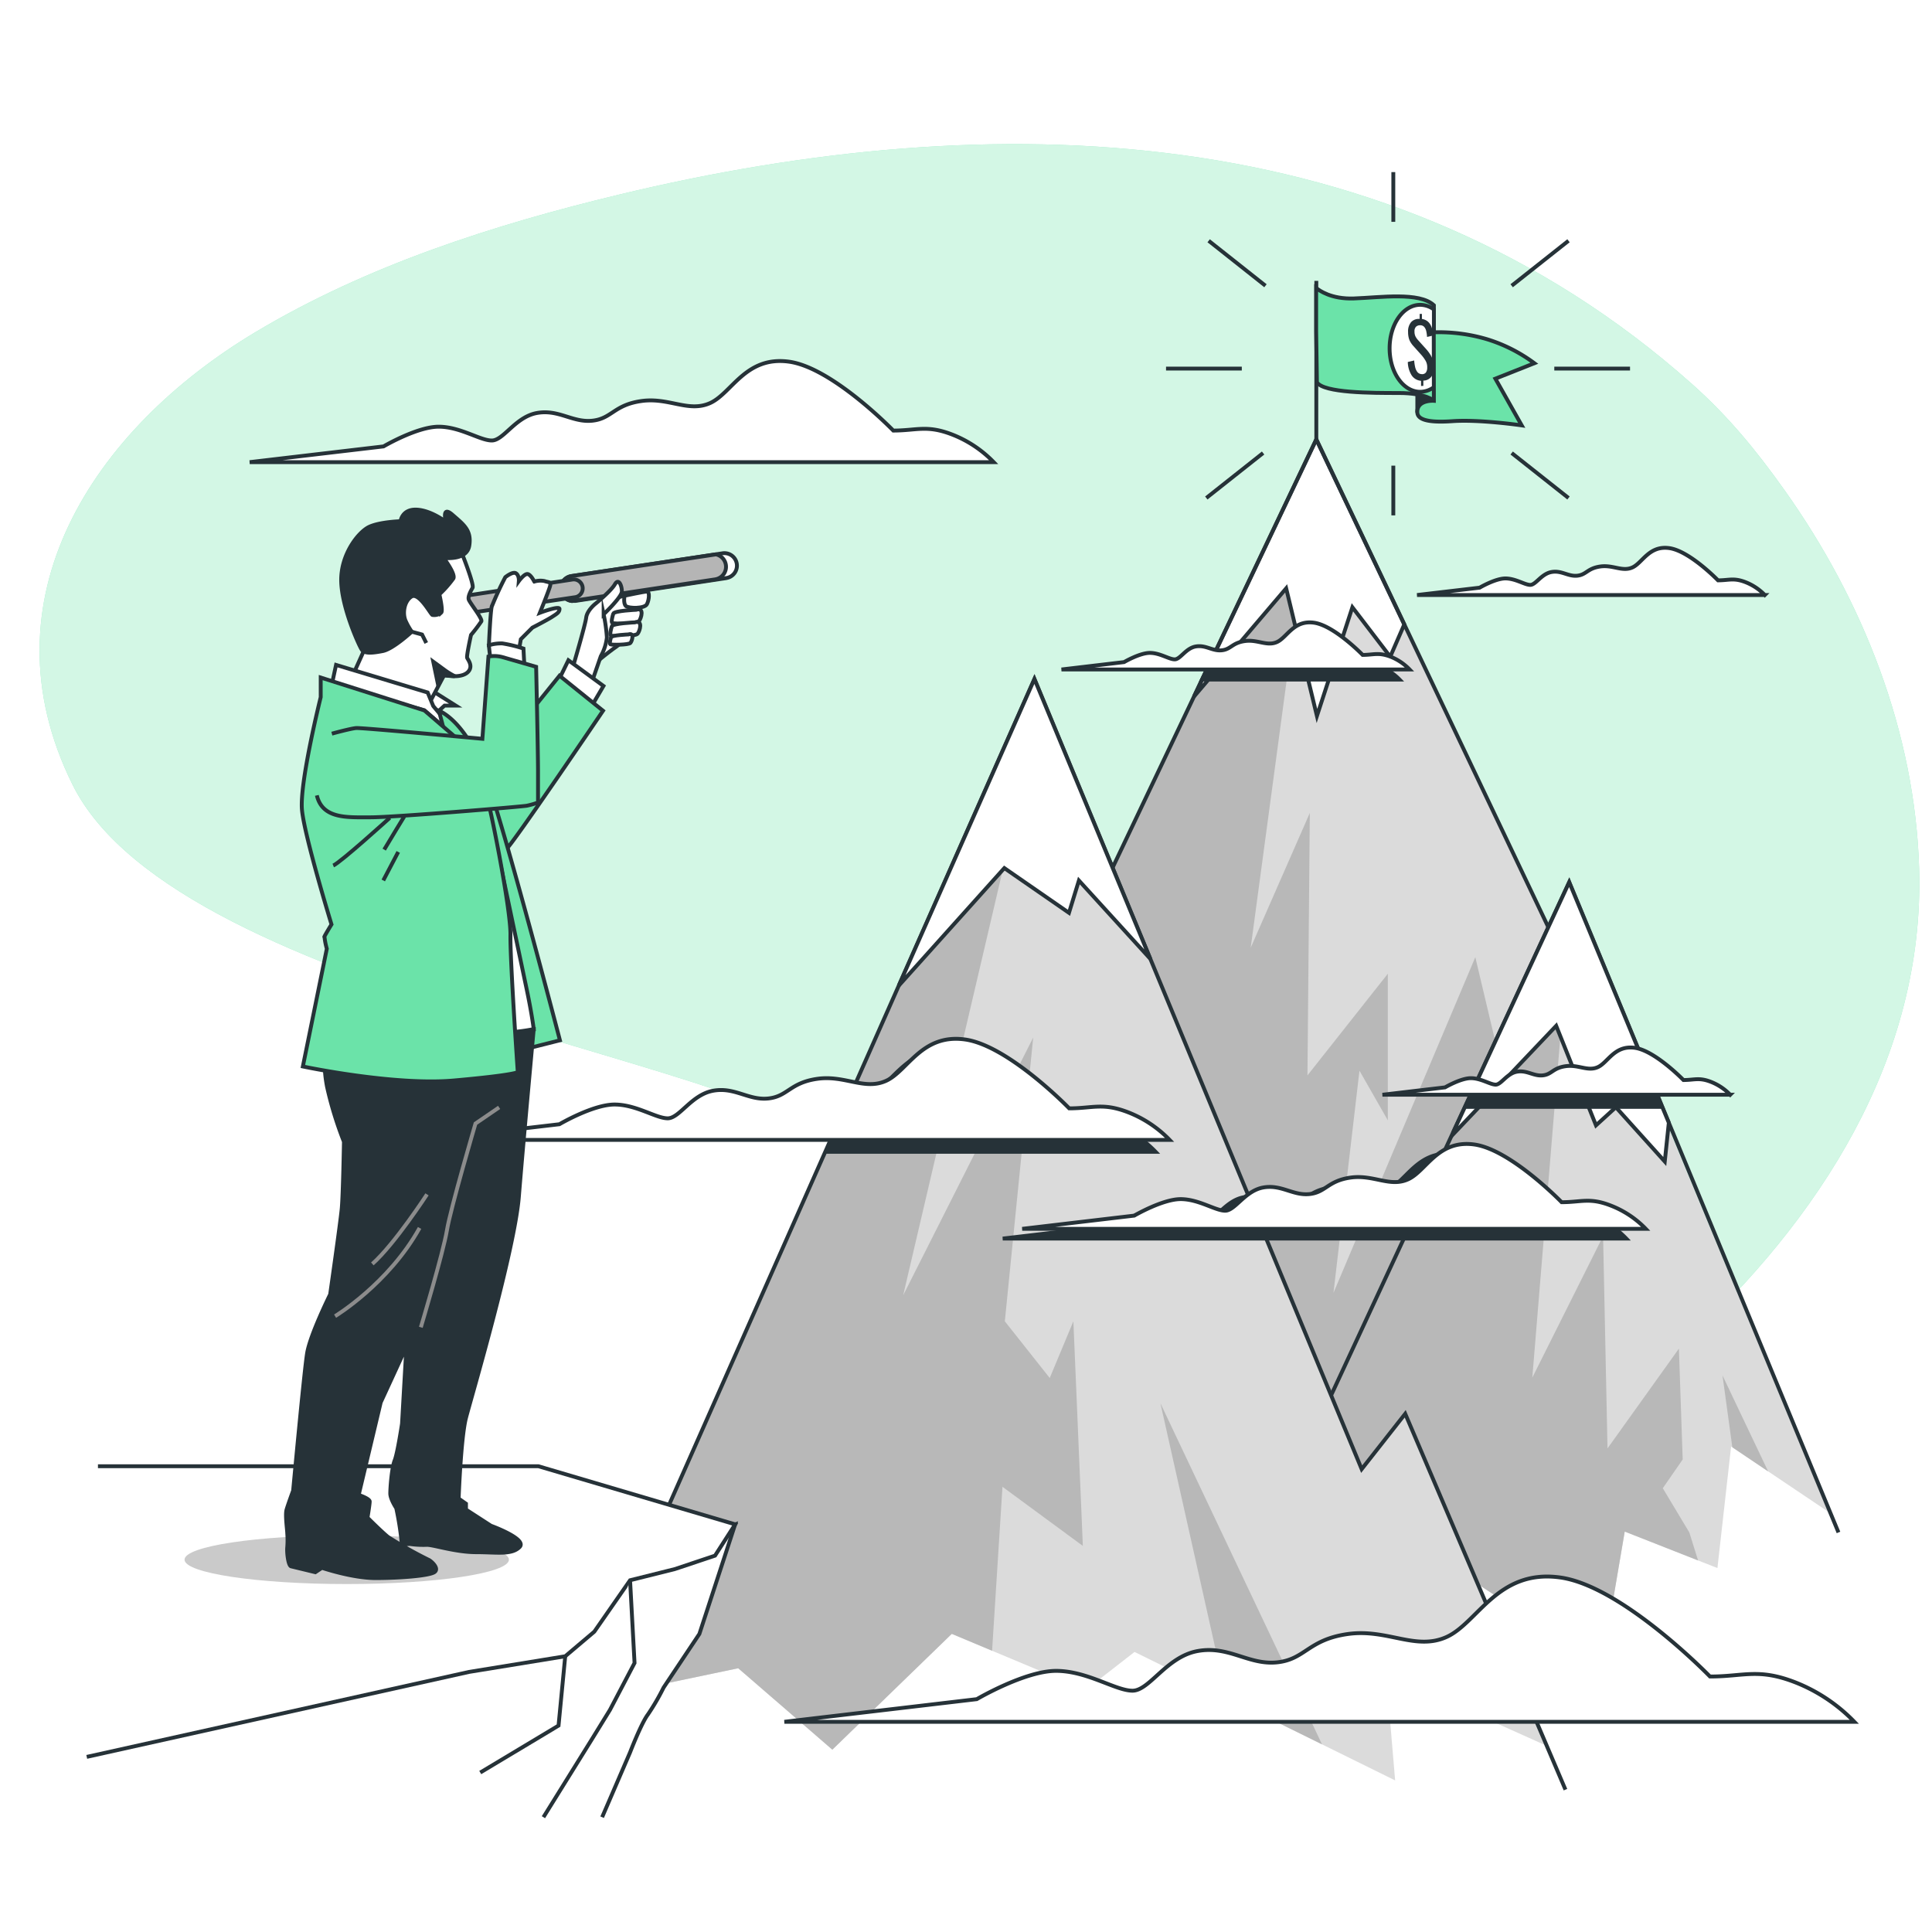 <svg class="animated" id="freepik_stories-business-mission" xmlns="http://www.w3.org/2000/svg" viewBox="0 0 500 500" version="1.1" xmlns:xlink="http://www.w3.org/1999/xlink" xmlns:svgjs="http://svgjs.com/svgjs"><style>svg#freepik_stories-business-mission:not(.animated) .animable {opacity: 0;}svg#freepik_stories-business-mission.animated #freepik--background-simple--inject-109 {animation: 1s 1 forwards cubic-bezier(.36,-0.01,.5,1.38) zoomIn;animation-delay: 0s;}svg#freepik_stories-business-mission.animated #freepik--Moutains--inject-109 {animation: 1s 1 forwards cubic-bezier(.36,-0.01,.5,1.38) lightSpeedRight;animation-delay: 0s;}svg#freepik_stories-business-mission.animated #freepik--Clouds--inject-109 {animation: 1s 1 forwards cubic-bezier(.36,-0.01,.5,1.38) slideLeft;animation-delay: 0s;}svg#freepik_stories-business-mission.animated #freepik--Flag--inject-109 {animation: 1s 1 forwards cubic-bezier(.36,-0.01,.5,1.38) slideRight;animation-delay: 0s;}svg#freepik_stories-business-mission.animated #freepik--Floor--inject-109 {animation: 1s 1 forwards cubic-bezier(.36,-0.01,.5,1.38) zoomIn;animation-delay: 0s;}svg#freepik_stories-business-mission.animated #freepik--Character--inject-109 {animation: 1s 1 forwards cubic-bezier(.36,-0.01,.5,1.38) zoomIn;animation-delay: 0s;}            @keyframes zoomIn {                0% {                    opacity: 0;                    transform: scale(0.5);                }                100% {                    opacity: 1;                    transform: scale(1);                }            }                    @keyframes lightSpeedRight {              from {                transform: translate3d(50%, 0, 0) skewX(-20deg);                opacity: 0;              }              60% {                transform: skewX(10deg);                opacity: 1;              }              80% {                transform: skewX(-2deg);              }              to {                opacity: 1;                transform: translate3d(0, 0, 0);              }            }                    @keyframes slideLeft {                0% {                    opacity: 0;                    transform: translateX(-30px);                }                100% {                    opacity: 1;                    transform: translateX(0);                }            }                    @keyframes slideRight {                0% {                    opacity: 0;                    transform: translateX(30px);                }                100% {                    opacity: 1;                    transform: translateX(0);                }            }        </style><g id="freepik--background-simple--inject-109" class="animable" style="transform-origin: 253.483px 224.565px;"><path d="M434.5,349c-4.55,4.15-9.22,8.16-13.93,12-32.56,26.73-70.25,46.5-112.8,50.32l-3.14.26c-79.5,5.83-78-89-87.52-112.32S46.45,259.2,18.74,203C-5,155,24.27,111,66.15,85.93c28.92-17.29,61.7-27.79,94.29-35.62C257,27.1,360,30.12,437.82,99.32c9.45,8.4,16.72,17.28,24,27.52,20.34,28.59,33.82,62.71,34.85,98,1.43,49.21-25.92,90.86-61,123.11Z" style="fill: #6BE3A9; transform-origin: 253.483px 224.565px;" id="el5k2dz16mh3m" class="animable"></path><g id="elgmoaeojl1wd"><path d="M434.5,349c-4.55,4.15-9.22,8.16-13.93,12-32.56,26.73-70.25,46.5-112.8,50.32l-3.14.26c-79.5,5.83-78-89-87.52-112.32S46.45,259.2,18.74,203C-5,155,24.27,111,66.15,85.93c28.92-17.29,61.7-27.79,94.29-35.62C257,27.1,360,30.12,437.82,99.32c9.45,8.4,16.72,17.28,24,27.52,20.34,28.59,33.82,62.71,34.85,98,1.43,49.21-25.92,90.86-61,123.11Z" style="fill: rgb(255, 255, 255); opacity: 0.7; transform-origin: 253.483px 224.565px;" class="animable" id="eldd1ijtame8l"></path></g></g><g id="freepik--Moutains--inject-109" class="animable" style="transform-origin: 318.91px 288.435px;"><polygon points="406.86 252.91 406.86 371.51 273.55 371.51 274.45 252.91 275 251.76 299.42 200.42 311.09 175.88 313.47 170.89 340.66 113.71 341.22 114.89 378.07 192.37 406.86 252.91" style="fill: rgb(219, 219, 219); transform-origin: 340.205px 242.61px;" id="eln57die30vip" class="animable"></polygon><polygon points="409.96 366.42 406.86 366.99 382.48 371.51 322.53 371.51 279.02 279.53 275 251.76 299.42 200.42 311.09 175.88 313.47 170.89 340.66 113.71 341.22 114.89 323.68 245.27 338.98 210.39 338.37 278.31 359.17 252 359.17 289.94 351.83 277.09 345.1 334.6 381.81 247.72 406.86 353.35 409.96 366.42" style="fill: rgb(184, 184, 184); transform-origin: 342.48px 242.61px;" id="el2snt399eypc" class="animable"></polygon><polygon points="311.09 175.88 309 180.27 332.86 152.26 340.82 185.3 350 157.16 359.79 169.96 363.43 161.59 341.22 114.89 340.66 113.71 313.47 170.89 311.09 175.88" style="fill: rgb(255, 255, 255); stroke: rgb(38, 50, 56); strokeLinecap: round; strokeLinejoin: round; transform-origin: 336.215px 149.505px;" id="elnzpbq1e1utq" class="animable"></polygon><polygon points="406.86 252.91 406.86 371.51 273.55 371.51 274.45 252.91 275 251.76 299.42 200.42 311.09 175.88 313.47 170.89 340.66 113.71 341.22 114.89 378.07 192.37 406.86 252.91" style="fill: none; stroke: rgb(38, 50, 56); strokeLinecap: round; strokeLinejoin: round; transform-origin: 340.205px 242.61px;" id="elz7wf6fktx5t" class="animable"></polygon><polygon points="473.18 391.26 448.01 374.35 444.47 405.81 420.48 396.37 414.59 430.97 373.69 404.24 339.09 404.24 341.05 369.24 379.55 286.46 381.29 282.73 403.97 233.97 422.06 268.58 425.16 276.02 429.51 286.46 473.18 391.26" style="fill: rgb(219, 219, 219); transform-origin: 406.135px 332.47px;" id="elrdhi0zeuhwp" class="animable"></polygon><polygon points="445.78 355.96 448.33 374.56 457.59 380.79 445.78 355.96" style="fill: rgb(184, 184, 184); transform-origin: 451.685px 368.375px;" id="eldizf3vhosxw" class="animable"></polygon><polygon points="420.48 396.37 439.46 403.84 437.2 396.6 430.33 385.15 435.48 377.71 434.5 349.02 416.02 374.85 414.88 319.9 396.56 356.53 406.28 238.39 403.97 233.97 381.29 282.73 379.55 286.46 341.05 369.24 339.09 404.24 373.69 404.24 414.59 430.97 420.48 396.37" style="fill: rgb(184, 184, 184); transform-origin: 389.275px 332.47px;" id="elo0i09r9asfi" class="animable"></polygon><polyline points="475.8 396.6 406.11 228.31 327.31 398.13" style="fill: none; stroke: rgb(38, 50, 56); strokeLinecap: round; strokeLinejoin: round; transform-origin: 401.555px 313.22px;" id="elrayqfn5f7xs" class="animable"></polyline><polygon points="413.04 291.24 418.19 286.55 430.84 300.6 431.89 290.57 406.11 228.31 376.08 293.04 376.04 293.58 402.74 265.48 413.04 291.24" style="fill: rgb(255, 255, 255); stroke: rgb(38, 50, 56); strokeLinecap: round; strokeLinejoin: round; transform-origin: 403.965px 264.455px;" id="elyvp0zy3p15" class="animable"></polygon><polygon points="358.72 433.14 361.06 460.77 342.14 451.44 317.36 439.22 293.62 427.52 280.97 437.36 246.32 422.84 215.41 452.81 191.05 431.74 162.02 437.82 163.89 409.72 213.79 298.09 220.27 283.58 264.58 184.46 279.1 217.71 292.68 235.51 352.4 380.21 363.67 365.88 400.4 451.87 358.72 433.14" style="fill: rgb(219, 219, 219); transform-origin: 281.21px 322.615px;" id="elhq85rr2bk8g" class="animable"></polygon><polygon points="271.67 356.63 260.05 341.95 267.39 268.52 233.74 335.22 263.11 209.78 264.97 185.34 264.58 184.46 220.27 283.58 213.79 298.09 163.89 409.72 162.02 437.82 191.05 431.74 215.41 452.81 246.32 422.84 256.75 427.21 259.44 384.78 280.24 400.08 277.79 341.95 271.67 356.63" style="fill: rgb(184, 184, 184); transform-origin: 221.13px 318.635px;" id="elw86h5fb5zv" class="animable"></polygon><polyline points="405.14 463.16 363.67 365.88 352.4 380.21 267.71 175.73 167.05 403.25" style="fill: none; stroke: rgb(38, 50, 56); strokeLinecap: round; strokeLinejoin: round; transform-origin: 286.095px 319.445px;" id="elml5yo9cc42f" class="animable"></polyline><polygon points="297.7 248.15 267.71 175.73 232.61 255.07 259.92 224.66 276.65 236.24 279.22 227.88 297.7 248.15" style="fill: rgb(255, 255, 255); stroke: rgb(38, 50, 56); strokeLinecap: round; strokeLinejoin: round; transform-origin: 265.155px 215.4px;" id="elibrm5mqco1r" class="animable"></polygon><polygon points="342.14 451.44 317.36 439.22 300.32 363.17 342.14 451.44" style="fill: rgb(184, 184, 184); transform-origin: 321.23px 407.305px;" id="ely8rrxvaxuj9" class="animable"></polygon></g><g id="freepik--Clouds--inject-109" class="animable" style="transform-origin: 272.26px 269.519px;"><path d="M362.21,175.88H311.09l2.38-5h.15c2.38-.24,2.62-1.9,5.95-2.38s5.72,1.43,8.34.24,4.29-5.72,9.53-5,12.62,8.33,12.62,8.33c2.86,0,4.05-.71,7.15.48A14.13,14.13,0,0,1,362.21,175.88Z" style="fill: rgb(38, 50, 56); stroke: rgb(38, 50, 56); strokeLinecap: round; strokeLinejoin: round; transform-origin: 336.65px 169.771px;" id="elz710k5z6td" class="animable"></path><path d="M352.65,169.49s-7.39-7.63-12.63-8.34-6.91,3.81-9.53,5-5-.71-8.33-.24-3.58,2.15-6,2.39-4.05-1.43-6.67-1-4,3.34-5.48,3.34-3.81-1.67-6.43-1.67-6.67,2.38-6.67,2.38l-16.2,1.91H364.8a14.06,14.06,0,0,0-5-3.34C356.7,168.77,355.51,169.49,352.65,169.49Z" style="fill: rgb(255, 255, 255); stroke: rgb(38, 50, 56); strokeLinecap: round; strokeLinejoin: round; transform-origin: 319.755px 167.167px;" id="el7f1e6p7kxw" class="animable"></path><path d="M444.62,150.19s-7.38-7.62-12.62-8.34-6.91,3.81-9.53,5-5-.72-8.34-.24-3.57,2.14-5.95,2.38-4.05-1.43-6.67-.95-4.05,3.33-5.48,3.33-3.81-1.67-6.43-1.67-6.67,2.39-6.67,2.39l-16.2,1.9h90a14.13,14.13,0,0,0-5-3.33C448.67,149.48,447.48,150.19,444.62,150.19Z" style="fill: rgb(255, 255, 255); stroke: rgb(38, 50, 56); strokeLinecap: round; strokeLinejoin: round; transform-origin: 411.73px 147.881px;" id="elu8sm54twz3g" class="animable"></path><path d="M399.11,313.65S385.88,300,376.48,298.71s-12.37,6.83-17.07,9-9-1.28-14.94-.43-6.4,3.85-10.67,4.27-7.26-2.56-11.95-1.7-7.26,6-9.82,6-6.83-3-11.52-3-12,4.27-12,4.27l-29,3.42H420.88a25.17,25.17,0,0,0-9-6C406.36,312.37,404.23,313.65,399.11,313.65Z" style="fill: rgb(38, 50, 56); stroke: rgb(38, 50, 56); strokeLinecap: round; strokeLinejoin: round; transform-origin: 340.195px 309.556px;" id="ela6r00u1it0r" class="animable"></path><path d="M404.15,311.13s-13.23-13.66-22.63-14.94-12.37,6.83-17.07,9-9-1.28-14.94-.43-6.4,3.85-10.67,4.27-7.26-2.56-11.95-1.7-7.26,6-9.82,6-6.83-3-11.52-3-12,4.27-12,4.27l-29,3.42H425.92a25.17,25.17,0,0,0-9-6C411.4,309.85,409.27,311.13,404.15,311.13Z" style="fill: rgb(255, 255, 255); stroke: rgb(38, 50, 56); strokeLinecap: round; strokeLinejoin: round; transform-origin: 345.235px 307.037px;" id="el39ctul3ukdk" class="animable"></path><path d="M429.51,286.46h-50l1.74-3.73a15.41,15.41,0,0,0,3.54,1.11c1.43,0,2.86-2.86,5.48-3.33s4.29,1.19,6.67.95,2.62-1.91,6-2.38,5.71,1.43,8.33.23,4.29-5.71,9.53-5a12.48,12.48,0,0,1,4.36,1.71Z" style="fill: rgb(38, 50, 56); stroke: rgb(38, 50, 56); strokeLinecap: round; strokeLinejoin: round; transform-origin: 404.51px 280.347px;" id="elwu2mt8lhhs" class="animable"></path><path d="M435.67,279.51s-7.38-7.63-12.62-8.34-6.91,3.81-9.53,5-5-.71-8.34-.24-3.57,2.15-5.95,2.38-4.05-1.42-6.67-.95-4.05,3.34-5.48,3.34-3.81-1.67-6.43-1.67-6.67,2.38-6.67,2.38l-16.2,1.91h90a14.08,14.08,0,0,0-5-3.34C439.72,278.79,438.53,279.51,435.67,279.51Z" style="fill: rgb(255, 255, 255); stroke: rgb(38, 50, 56); strokeLinecap: round; strokeLinejoin: round; transform-origin: 402.78px 277.207px;" id="elf5nnx3xu4yf" class="animable"></path><path d="M299.07,298.09H213.79l6.48-14.51a10.11,10.11,0,0,0,5.45-.77c5.61-2.54,9.17-12.22,20.38-10.69s27,17.82,27,17.82c6.11,0,8.66-1.52,15.28,1A30.18,30.18,0,0,1,299.07,298.09Z" style="fill: rgb(38, 50, 56); stroke: rgb(38, 50, 56); strokeLinecap: round; strokeLinejoin: round; transform-origin: 256.43px 285.023px;" id="el98imloz2lsf" class="animable"></path><path d="M276.71,286.84s-15.79-16.3-27-17.83-14.77,8.15-20.38,10.7-10.69-1.53-17.82-.51-7.64,4.58-12.74,5.09-8.66-3.05-14.26-2-8.66,7.13-11.71,7.13-8.15-3.57-13.76-3.57-14.26,5.1-14.26,5.1L110.16,295H302.69a30.06,30.06,0,0,0-10.7-7.13C285.37,285.31,282.83,286.84,276.71,286.84Z" style="fill: rgb(255, 255, 255); stroke: rgb(38, 50, 56); strokeLinecap: round; strokeLinejoin: round; transform-origin: 206.425px 281.924px;" id="el3tv65sodhkl" class="animable"></path><path d="M231.18,111.43s-15.79-16.3-27-17.83-14.77,8.15-20.38,10.7-10.69-1.53-17.83-.51-7.64,4.58-12.73,5.09-8.66-3-14.26-2S130.33,114,127.27,114s-8.15-3.57-13.75-3.57-14.26,5.1-14.26,5.1l-34.64,4.07H257.16a30.18,30.18,0,0,0-10.7-7.13C239.84,109.9,237.29,111.43,231.18,111.43Z" style="fill: rgb(255, 255, 255); stroke: rgb(38, 50, 56); strokeLinecap: round; strokeLinejoin: round; transform-origin: 160.89px 106.519px;" id="elrx96bxmg0ea" class="animable"></path><path d="M442.54,433.88s-22.71-23.44-38.83-25.64-21.24,11.72-29.3,15.39-15.39-2.2-25.64-.74-11,6.6-18.32,7.33-12.45-4.4-20.51-2.93-12.46,10.26-16.85,10.26-11.72-5.13-19.78-5.13-20.52,7.32-20.52,7.32L203,445.6H479.9a43.24,43.24,0,0,0-15.38-10.25C455,431.68,451.33,433.88,442.54,433.88Z" style="fill: rgb(255, 255, 255); stroke: rgb(38, 50, 56); strokeLinecap: round; strokeLinejoin: round; transform-origin: 341.45px 426.803px;" id="elwogei0t34yg" class="animable"></path></g><g id="freepik--Flag--inject-109" class="animable" style="transform-origin: 361.81px 88.96px;"><line x1="340.66" y1="113.71" x2="340.66" y2="72.69" style="fill: none; stroke: rgb(38, 50, 56); strokeLinecap: round; strokeLinejoin: round; transform-origin: 340.66px 93.2px;" id="ela3ssnptcf0l" class="animable"></line><path d="M366.8,106.76V99.17a10.75,10.75,0,0,1,3.89,3.59,5.09,5.09,0,0,1,.4,1A3.81,3.81,0,0,0,366.8,106.76Z" style="fill: rgb(38, 50, 56); stroke: rgb(38, 50, 56); strokeLinecap: round; strokeLinejoin: round; transform-origin: 368.945px 102.965px;" id="elyslktv1t0bl" class="animable"></path><path d="M350.4,77.24c-5.91.22-9-2.09-9.78-2.7v11.3l.2,13.1c1.76,2.77,14.12,2.77,21.19,2.77s9.08,2,9.08,2V79C367.31,75.48,357.21,77,350.4,77.24Z" style="fill: #6BE3A9; stroke: rgb(38, 50, 56); stroke-miterlimit: 10; transform-origin: 355.855px 89.125px;" id="els3cqm8xodo" class="animable"></path><path d="M371.09,80.09a6.09,6.09,0,0,0-3.54-1.2c-4.37,0-7.92,5-7.92,11.26s3.55,11.25,7.92,11.25a6.09,6.09,0,0,0,3.54-1.2Z" style="fill: rgb(255, 255, 255); stroke: rgb(38, 50, 56); strokeLinecap: round; strokeLinejoin: round; transform-origin: 365.36px 90.145px;" id="elgt2qpnk7be7" class="animable"></path><path d="M371.09,103.73s-4.41-.33-4.29,3c.06,1.59,2,2.77,9.08,2.27s17.94,1.09,17.94,1.09L387,98l10.09-4A40.35,40.35,0,0,0,385,87.84,43.75,43.75,0,0,0,371.06,86Z" style="fill: #6BE3A9; stroke: rgb(38, 50, 56); stroke-miterlimit: 10; transform-origin: 381.944px 98.035px;" id="elr9kivlhj4d" class="animable"></path><path d="M367.77,99.89V98.55A3.18,3.18,0,0,1,365.25,97a6.76,6.76,0,0,1-.91-3.32l1.65-.39a10.84,10.84,0,0,0,.23,1.63,3.33,3.33,0,0,0,.56,1.31,1.47,1.47,0,0,0,1.11.59,1.23,1.23,0,0,0,1.1-.38,2.09,2.09,0,0,0,.37-1.33,3.29,3.29,0,0,0-.42-1.75,10,10,0,0,0-1-1.4l-2.25-2.51a6.12,6.12,0,0,1-.71-1,4,4,0,0,1-.43-1.15,6,6,0,0,1-.14-1.39,3.67,3.67,0,0,1,.8-2.56,2.69,2.69,0,0,1,2.2-.81v-1.3l.58,0v1.3a3.29,3.29,0,0,1,1.21.44,2.85,2.85,0,0,1,.87.86,4.11,4.11,0,0,1,.56,1.27,9,9,0,0,1,.28,1.72l-1.59.37a9.35,9.35,0,0,0-.2-1.46,2.58,2.58,0,0,0-.52-1.12,1.34,1.34,0,0,0-1.06-.44,1.5,1.5,0,0,0-1.08.38,1.64,1.64,0,0,0-.39,1.22,2.92,2.92,0,0,0,.21,1.19,4.13,4.13,0,0,0,.67,1l2.26,2.51a10.14,10.14,0,0,1,.93,1.25,6.89,6.89,0,0,1,.71,1.5,5.78,5.78,0,0,1,.27,1.81,4.51,4.51,0,0,1-.35,1.84,2.6,2.6,0,0,1-2.41,1.62v1.36Z" style="fill: rgb(38, 50, 56); transform-origin: 367.73px 90.565px;" id="elsii1ka2uckr" class="animable"></path><line x1="360.59" y1="44.54" x2="360.59" y2="57.41" style="fill: none; stroke: rgb(38, 50, 56); strokeLinecap: round; strokeLinejoin: round; transform-origin: 360.59px 50.975px;" id="el0nm94vl8wzws" class="animable"></line><line x1="360.59" y1="120.51" x2="360.59" y2="133.38" style="fill: none; stroke: rgb(38, 50, 56); strokeLinecap: round; strokeLinejoin: round; transform-origin: 360.59px 126.945px;" id="el2se5iqvqf4v" class="animable"></line><line x1="312.8" y1="62.31" x2="327.5" y2="73.95" style="fill: none; stroke: rgb(38, 50, 56); strokeLinecap: round; strokeLinejoin: round; transform-origin: 320.15px 68.13px;" id="elpzq8pvl4i2" class="animable"></line><line x1="405.93" y1="62.31" x2="391.22" y2="73.95" style="fill: none; stroke: rgb(38, 50, 56); strokeLinecap: round; strokeLinejoin: round; transform-origin: 398.575px 68.13px;" id="eldc46si4pnuc" class="animable"></line><line x1="405.93" y1="128.88" x2="391.22" y2="117.24" style="fill: none; stroke: rgb(38, 50, 56); strokeLinecap: round; strokeLinejoin: round; transform-origin: 398.575px 123.06px;" id="el1xaqa1okxfx" class="animable"></line><line x1="312.19" y1="128.88" x2="326.89" y2="117.24" style="fill: none; stroke: rgb(38, 50, 56); strokeLinecap: round; strokeLinejoin: round; transform-origin: 319.54px 123.06px;" id="elgtifbm8zv8m" class="animable"></line><line x1="321.38" y1="95.39" x2="301.77" y2="95.39" style="fill: none; stroke: rgb(38, 50, 56); strokeLinecap: round; strokeLinejoin: round; transform-origin: 311.575px 95.39px;" id="elbko6aimq0l" class="animable"></line><line x1="421.85" y1="95.39" x2="402.25" y2="95.39" style="fill: none; stroke: rgb(38, 50, 56); strokeLinecap: round; strokeLinejoin: round; transform-origin: 412.05px 95.39px;" id="elg8svhm1q1ic" class="animable"></line></g><g id="freepik--Floor--inject-109" class="animable" style="transform-origin: 106.355px 424.875px;"><path d="M155.83,470.29l7.23-16.77s2.89-7.52,4.63-9.83a59.76,59.76,0,0,0,4.05-6.95L181,422.86l9.26-28.36-25.69,8.57-19.75,15.19-27,13.29-93.42,19" style="fill: rgb(255, 255, 255); stroke: rgb(38, 50, 56); strokeLinecap: round; strokeLinejoin: round; transform-origin: 107.33px 432.395px;" id="elqvfrge9yo59" class="animable"></path><polyline points="25.35 379.46 139.34 379.46 190.26 394.5 185.05 402.6 174.63 406.08 163.06 408.97 153.8 422.28 146.28 428.64 121.4 432.69 22.45 454.68" style="fill: rgb(255, 255, 255); stroke: rgb(38, 50, 56); strokeLinecap: round; strokeLinejoin: round; transform-origin: 106.355px 417.07px;" id="elc9nuifooe5o" class="animable"></polyline><polyline points="163.06 408.97 164.22 430.38 157.85 442.53 153.22 450.05 140.64 470.29" style="fill: rgb(255, 255, 255); stroke: rgb(38, 50, 56); strokeLinecap: round; strokeLinejoin: round; transform-origin: 152.43px 439.63px;" id="elo64rr0gr0vb" class="animable"></polyline><polyline points="146.28 428.64 144.55 446.58 135.87 451.79 124.29 458.73" style="fill: rgb(255, 255, 255); stroke: rgb(38, 50, 56); strokeLinecap: round; strokeLinejoin: round; transform-origin: 135.285px 443.685px;" id="eluqzkcg2bjw" class="animable"></polyline></g><g id="freepik--Character--inject-109" class="animable" style="transform-origin: 119.238px 270.917px;"><g id="el7li2uaqsiea"><path d="M131.71,403.64c0,3.49-18.78,6.31-41.95,6.31s-42-2.82-42-6.31,18.79-6.31,42-6.31S131.71,400.16,131.71,403.64Z" style="opacity: 0.21; transform-origin: 89.735px 403.64px;" class="animable" id="elwxuinyk3id8"></path></g><path d="M155.09,170.75s2.66-2.18,4.23-3.26,4.36-4.12,4.6-5.33,1.57-8.47,1.57-8.47a9.75,9.75,0,0,0-2.78.24c-1.81.37-3.39.85-3.39.85l-4.84,5.81Z" style="fill: rgb(255, 255, 255); stroke: rgb(38, 50, 56); stroke-miterlimit: 10; transform-origin: 159.985px 162.212px;" id="elr17clf37p2" class="animable"></path><path d="M161.62,154.18s-.36,2,.36,2.66,4.84.72,5.45-.49.73-3.26,0-3.26S161.62,154.18,161.62,154.18Z" style="fill: rgb(255, 255, 255); stroke: rgb(38, 50, 56); stroke-miterlimit: 10; transform-origin: 164.732px 155.198px;" id="el3zez7v5juwb" class="animable"></path><path d="M164.65,157.81s-5.69.24-5.93,1-.61,2.18-.24,2.42,6.29.25,6.89-.48S166.82,157.08,164.65,157.81Z" style="fill: rgb(255, 255, 255); stroke: rgb(38, 50, 56); stroke-miterlimit: 10; transform-origin: 162.186px 159.535px;" id="eldf4iat3m4mt" class="animable"></path><path d="M164.28,161.07s-5.68.24-5.93,1-.6,2.18-.24,2.42,6.29.24,6.9-.48S166.46,160.35,164.28,161.07Z" style="fill: rgb(255, 255, 255); stroke: rgb(38, 50, 56); stroke-miterlimit: 10; transform-origin: 161.824px 162.795px;" id="elqsq4kchkjcf" class="animable"></path><path d="M162.62,164.19s-4.3.18-4.48.73-.46,1.65-.19,1.83,4.76.18,5.21-.37S164.26,163.64,162.62,164.19Z" style="fill: rgb(255, 255, 255); stroke: rgb(38, 50, 56); stroke-miterlimit: 10; transform-origin: 160.756px 165.48px;" id="el7jbfk3uocom" class="animable"></path><path d="M187.87,149.63l-39,5.89-.48,0H148a3.25,3.25,0,0,1-.11-6.44l37.41-5.63,1.59-.24a3.24,3.24,0,1,1,1,6.4Z" style="fill: rgb(255, 255, 255); stroke: rgb(38, 50, 56); stroke-miterlimit: 10; transform-origin: 167.924px 149.338px;" id="el19w6sb5c2i6" class="animable"></path><path d="M185.1,149.94,148,155.54a3.25,3.25,0,0,1-.11-6.44l37.41-5.63a3.29,3.29,0,0,1-.22,6.47Z" style="fill: rgb(181, 181, 181); stroke: rgb(38, 50, 56); stroke-miterlimit: 10; transform-origin: 166.512px 149.505px;" id="el2gqm5bpsc08" class="animable"></path><path d="M121.57,158.67a2.31,2.31,0,0,1-.34-4.6L148,150a2.32,2.32,0,1,1,.69,4.58l-26.81,4Z" style="fill: rgb(181, 181, 181); stroke: rgb(38, 50, 56); stroke-miterlimit: 10; transform-origin: 135.011px 154.31px;" id="elbkfwzewwvon" class="animable"></path><path d="M148.31,172.45s3.15-10.65,3.39-12.59,2.42-3.63,2.42-3.63,4-3.26,5-5,1.82.36,1.82,1.82-4.72,5.93-4.72,5.93a41.2,41.2,0,0,1,.84,6,12.66,12.66,0,0,1-1.57,4.84l-2.3,6.65Z" style="fill: rgb(255, 255, 255); stroke: rgb(38, 50, 56); stroke-miterlimit: 10; transform-origin: 154.625px 163.521px;" id="elu78p6296b2a" class="animable"></path><polygon points="147.1 170.87 156.18 177.53 152.91 183.09 144.56 176.08 147.1 170.87" style="fill: rgb(255, 255, 255); stroke: rgb(38, 50, 56); stroke-miterlimit: 10; transform-origin: 150.37px 176.98px;" id="elk7hbl6uqz2e" class="animable"></polygon><path d="M144.8,174.87l11.26,9.07s-23.6,34.85-25.05,35.82a15.91,15.91,0,0,1-4.24,1.57l-5.56-17.18Z" style="fill: #6BE3A9; stroke: rgb(38, 50, 56); stroke-miterlimit: 10; transform-origin: 138.635px 198.1px;" id="elpit7fqbngs" class="animable"></path><polygon points="112.38 179.1 117.94 182.61 115.04 182.61 113.59 183.94 110.92 183.7 109.96 180.55 112.38 179.1" style="fill: rgb(255, 255, 255); stroke: rgb(38, 50, 56); strokeLinecap: round; strokeLinejoin: round; transform-origin: 113.95px 181.52px;" id="elnkfx4524hc" class="animable"></polygon><path d="M119.39,142.8s3.39,8.47,2.91,9.32-1.21,2.18-1,3,3.63,5,3.27,5.69a43.16,43.16,0,0,1-2.67,3.51s-1.21,5.44-1,5.93,1.33,1.81.6,3.14S118.91,175,117.7,175a22.34,22.34,0,0,1-2.78-.24l-3.51,6.65-19.72-7.5,3-6.66a18.11,18.11,0,0,1-.61-11c1.58-6.17,13.44-13.31,18.4-14S119.39,142.8,119.39,142.8Z" style="fill: rgb(255, 255, 255); stroke: rgb(38, 50, 56); strokeLinecap: round; strokeLinejoin: round; transform-origin: 108.143px 161.726px;" id="elsvuq5ouqwld" class="animable"></path><path d="M114.8,144.37s3.14,4.12,2.54,5.33a28.29,28.29,0,0,1-3.63,4.11s1,4.24.48,4.72a2.79,2.79,0,0,1-2.3.61c-.48-.25-3.51-6-5.44-4.72s-2.3,4.47-1.46,6.29a17.19,17.19,0,0,0,1.58,2.78s-4.84,4.48-7.5,5-4.72.73-5.45-.36-5.2-10.89-5.32-17.79,4.47-12.7,7.26-14,8.1-1.45,8.1-1.45.37-3.15,4.12-3,7.62,3.15,7.62,3.15-1.21-4.36,1.69-1.82,5,4,4.36,8S114.8,144.37,114.8,144.37Z" style="fill: rgb(38, 50, 56); stroke: rgb(38, 50, 56); strokeLinecap: round; strokeLinejoin: round; transform-origin: 104.932px 150.4px;" id="elugzg8dzjg8b" class="animable"></path><polyline points="106.57 163.49 109.23 164.22 110.32 166.4" style="fill: none; stroke: rgb(38, 50, 56); strokeLinecap: round; strokeLinejoin: round; transform-origin: 108.445px 164.945px;" id="ely7un0fap43e" class="animable"></polyline><path d="M117.7,175a20,20,0,0,1-2.42-1.45c-1-.73-3.15-2.3-3.15-2.3l1.21,5.8,1.58-2.29Z" style="fill: rgb(38, 50, 56); stroke: rgb(38, 50, 56); strokeLinecap: round; strokeLinejoin: round; transform-origin: 114.915px 174.15px;" id="el8nm4wwd3tbc" class="animable"></path><polygon points="86.97 172.08 85.88 177.16 109.83 183.82 121.45 193.86 112.13 182.73 110.68 179.22 86.97 172.08" style="fill: rgb(255, 255, 255); stroke: rgb(38, 50, 56); strokeLinecap: round; strokeLinejoin: round; transform-origin: 103.665px 182.97px;" id="elwiv0ppme3ul" class="animable"></polygon><path d="M113.59,183.94s6.71,2.32,11.83,16.19,19.49,69.1,19.49,69.1l-7.93,2a325.38,325.38,0,0,0-9.74-39.46C121,212.51,113.59,183.94,113.59,183.94Z" style="fill: #6BE3A9; stroke: rgb(38, 50, 56); strokeLinecap: round; strokeLinejoin: round; transform-origin: 129.25px 227.585px;" id="elcjxsiik3o67" class="animable"></path><path d="M138.13,266.33s-2.71,29.34-3.85,43.4-12.35,52.07-13.68,57.2-1.9,20.9-1.9,20.9l1.9,1.33v1.52l6.46,4.18s9.5,3.43,7.41,5.52-5.89,1.33-11.21,1.33-11-1.9-12.73-1.9a24.39,24.39,0,0,1-4.18-.19c-.76-.19-2.47.57-2.47-1.14a81,81,0,0,0-1.33-8.18S101,388,101,386.5s.38-6.65,1.14-8.55,1.9-9.5,1.9-9.5l1.14-19.95-6.65,14.44-5.7,23.94s2.85.95,2.85,1.71-.57,4.18-.57,4.18,3.61,3.61,5.32,5a109.72,109.72,0,0,0,10.45,5.89c.57.19,3,2.28,1.52,3.23s-9.12,1.52-15.2,1.52-13.88-2.66-13.88-2.66l-1.71,1.14-6.27-1.52c-.76-.19-1.14-3.61-1-4.94a22.71,22.71,0,0,0,0-3.62c0-.76-.57-4.75-.19-6.08s1.71-4.94,1.71-4.94,2.85-30.78,3.61-35.53S85.44,335,85.44,335s2.67-18.63,3-22.24.57-17.29.57-17.29a96.33,96.33,0,0,1-4.38-14.25c-1.14-6.08-.19-7.41-.19-7.41L87,264.31Z" style="fill: rgb(38, 50, 56); stroke: rgb(38, 50, 56); strokeLinecap: round; strokeLinejoin: round; transform-origin: 106.075px 336.36px;" id="el13vcfbayz5yn" class="animable"></path><path d="M108.91,343.51s5.79-19.29,6.75-25.08,7.4-27.66,7.4-27.66l6.11-4.18" style="fill: none; stroke: rgb(140, 140, 140); strokeLinecap: round; strokeLinejoin: round; transform-origin: 119.04px 315.05px;" id="elfc7z8l03hjc" class="animable"></path><path d="M86.72,340.62s13.83-8.36,21.87-22.83" style="fill: none; stroke: rgb(140, 140, 140); strokeLinecap: round; strokeLinejoin: round; transform-origin: 97.655px 329.205px;" id="elugszyyk2ruq" class="animable"></path><path d="M110.51,309.1s-8.36,12.87-14.15,18" style="fill: none; stroke: rgb(140, 140, 140); strokeLinecap: round; strokeLinejoin: round; transform-origin: 103.435px 318.1px;" id="elm01k6nll97" class="animable"></path><path d="M125.2,203.18s9.8,46.64,11.12,52.91,1.81,10.24,1.81,10.24a49.91,49.91,0,0,1-6.1.82c-1.82,0-5.78-.16-5.78-.16l-6-66.37Z" style="fill: rgb(255, 255, 255); stroke: rgb(38, 50, 56); strokeLinecap: round; strokeLinejoin: round; transform-origin: 129.19px 233.885px;" id="eldy0xnnai0gq" class="animable"></path><path d="M83,175.35v5.08s-5.56,22.27-4.84,29.28,7.63,29.53,7.63,29.53-1.7,2.78-1.82,3.14a18.16,18.16,0,0,0,.61,3.15L78.38,276s23.59,5,39.08,3.63S134,277.47,134,277.47,132,248.68,132.1,241.9s-5.57-35.45-6.9-38.72-3.75-9.32-3.75-9.32l-11.62-10Z" style="fill: #6BE3A9; stroke: rgb(38, 50, 56); strokeLinecap: round; strokeLinejoin: round; transform-origin: 106.048px 227.609px;" id="el0cmo9bv7p6w" class="animable"></path><path d="M100.88,211.65S88.06,223.27,86.24,224" style="fill: none; stroke: rgb(38, 50, 56); strokeLinecap: round; strokeLinejoin: round; transform-origin: 93.56px 217.825px;" id="el5r9x8kr3256" class="animable"></path><path d="M104.63,211.29s-3.63,5.93-5.2,8.59" style="fill: none; stroke: rgb(38, 50, 56); strokeLinecap: round; strokeLinejoin: round; transform-origin: 102.03px 215.585px;" id="elnb736u3sa4" class="animable"></path><line x1="103.06" y1="220.48" x2="99.19" y2="227.86" style="fill: none; stroke: rgb(38, 50, 56); strokeLinecap: round; strokeLinejoin: round; transform-origin: 101.125px 224.17px;" id="elcdt0m3mu6t" class="animable"></line><path d="M126.53,167s.37-8.59.73-10a82.5,82.5,0,0,1,3.51-7.62s1.93-1.58,2.78-1,.73,2,.73,2,1.45-2,2.3-1.81,1.69,1.94,1.69,1.94a5.48,5.48,0,0,1,2.66-.13c1,.37,1.7.13,1.45,1.21s-2.66,7-2.66,7,5.08-1.93,5.08-1-.84,1.34-1.93,2.06-5.08,2.78-5.08,2.78l-3,3-.48,2.78Z" style="fill: rgb(255, 255, 255); stroke: rgb(38, 50, 56); strokeLinecap: round; strokeLinejoin: round; transform-origin: 135.665px 158.231px;" id="elh2lzwbvgruc" class="animable"></path><path d="M127,171.48l-.49-4.48a10.63,10.63,0,0,1,3.51-.48,34.83,34.83,0,0,1,5.45,1.33l.24,4.6Z" style="fill: rgb(255, 255, 255); stroke: rgb(38, 50, 56); strokeLinecap: round; strokeLinejoin: round; transform-origin: 131.11px 169.482px;" id="elljhz42vxvf" class="animable"></path><path d="M85.88,189.87s4.84-1.33,6.29-1.45,32.67,2.78,32.67,2.78l1.57-21.29a8.36,8.36,0,0,1,3.51.12l8.83,2.54s.49,22,.49,27v8.11a19.7,19.7,0,0,1-2.91.84c-1.33.25-34.36,3-40.41,3S83.46,212,82,205.84" style="fill: #6BE3A9; stroke: rgb(38, 50, 56); strokeLinecap: round; strokeLinejoin: round; transform-origin: 110.62px 190.654px;" id="el7eavuq6c8eg" class="animable"></path></g><defs>     <filter id="active" height="200%">         <feMorphology in="SourceAlpha" result="DILATED" operator="dilate" radius="2"></feMorphology>                <feFlood flood-color="#32DFEC" flood-opacity="1" result="PINK"></feFlood>        <feComposite in="PINK" in2="DILATED" operator="in" result="OUTLINE"></feComposite>        <feMerge>            <feMergeNode in="OUTLINE"></feMergeNode>            <feMergeNode in="SourceGraphic"></feMergeNode>        </feMerge>    </filter>    <filter id="hover" height="200%">        <feMorphology in="SourceAlpha" result="DILATED" operator="dilate" radius="2"></feMorphology>                <feFlood flood-color="#ff0000" flood-opacity="0.5" result="PINK"></feFlood>        <feComposite in="PINK" in2="DILATED" operator="in" result="OUTLINE"></feComposite>        <feMerge>            <feMergeNode in="OUTLINE"></feMergeNode>            <feMergeNode in="SourceGraphic"></feMergeNode>        </feMerge>            <feColorMatrix type="matrix" values="0   0   0   0   0                0   1   0   0   0                0   0   0   0   0                0   0   0   1   0 "></feColorMatrix>    </filter></defs></svg>